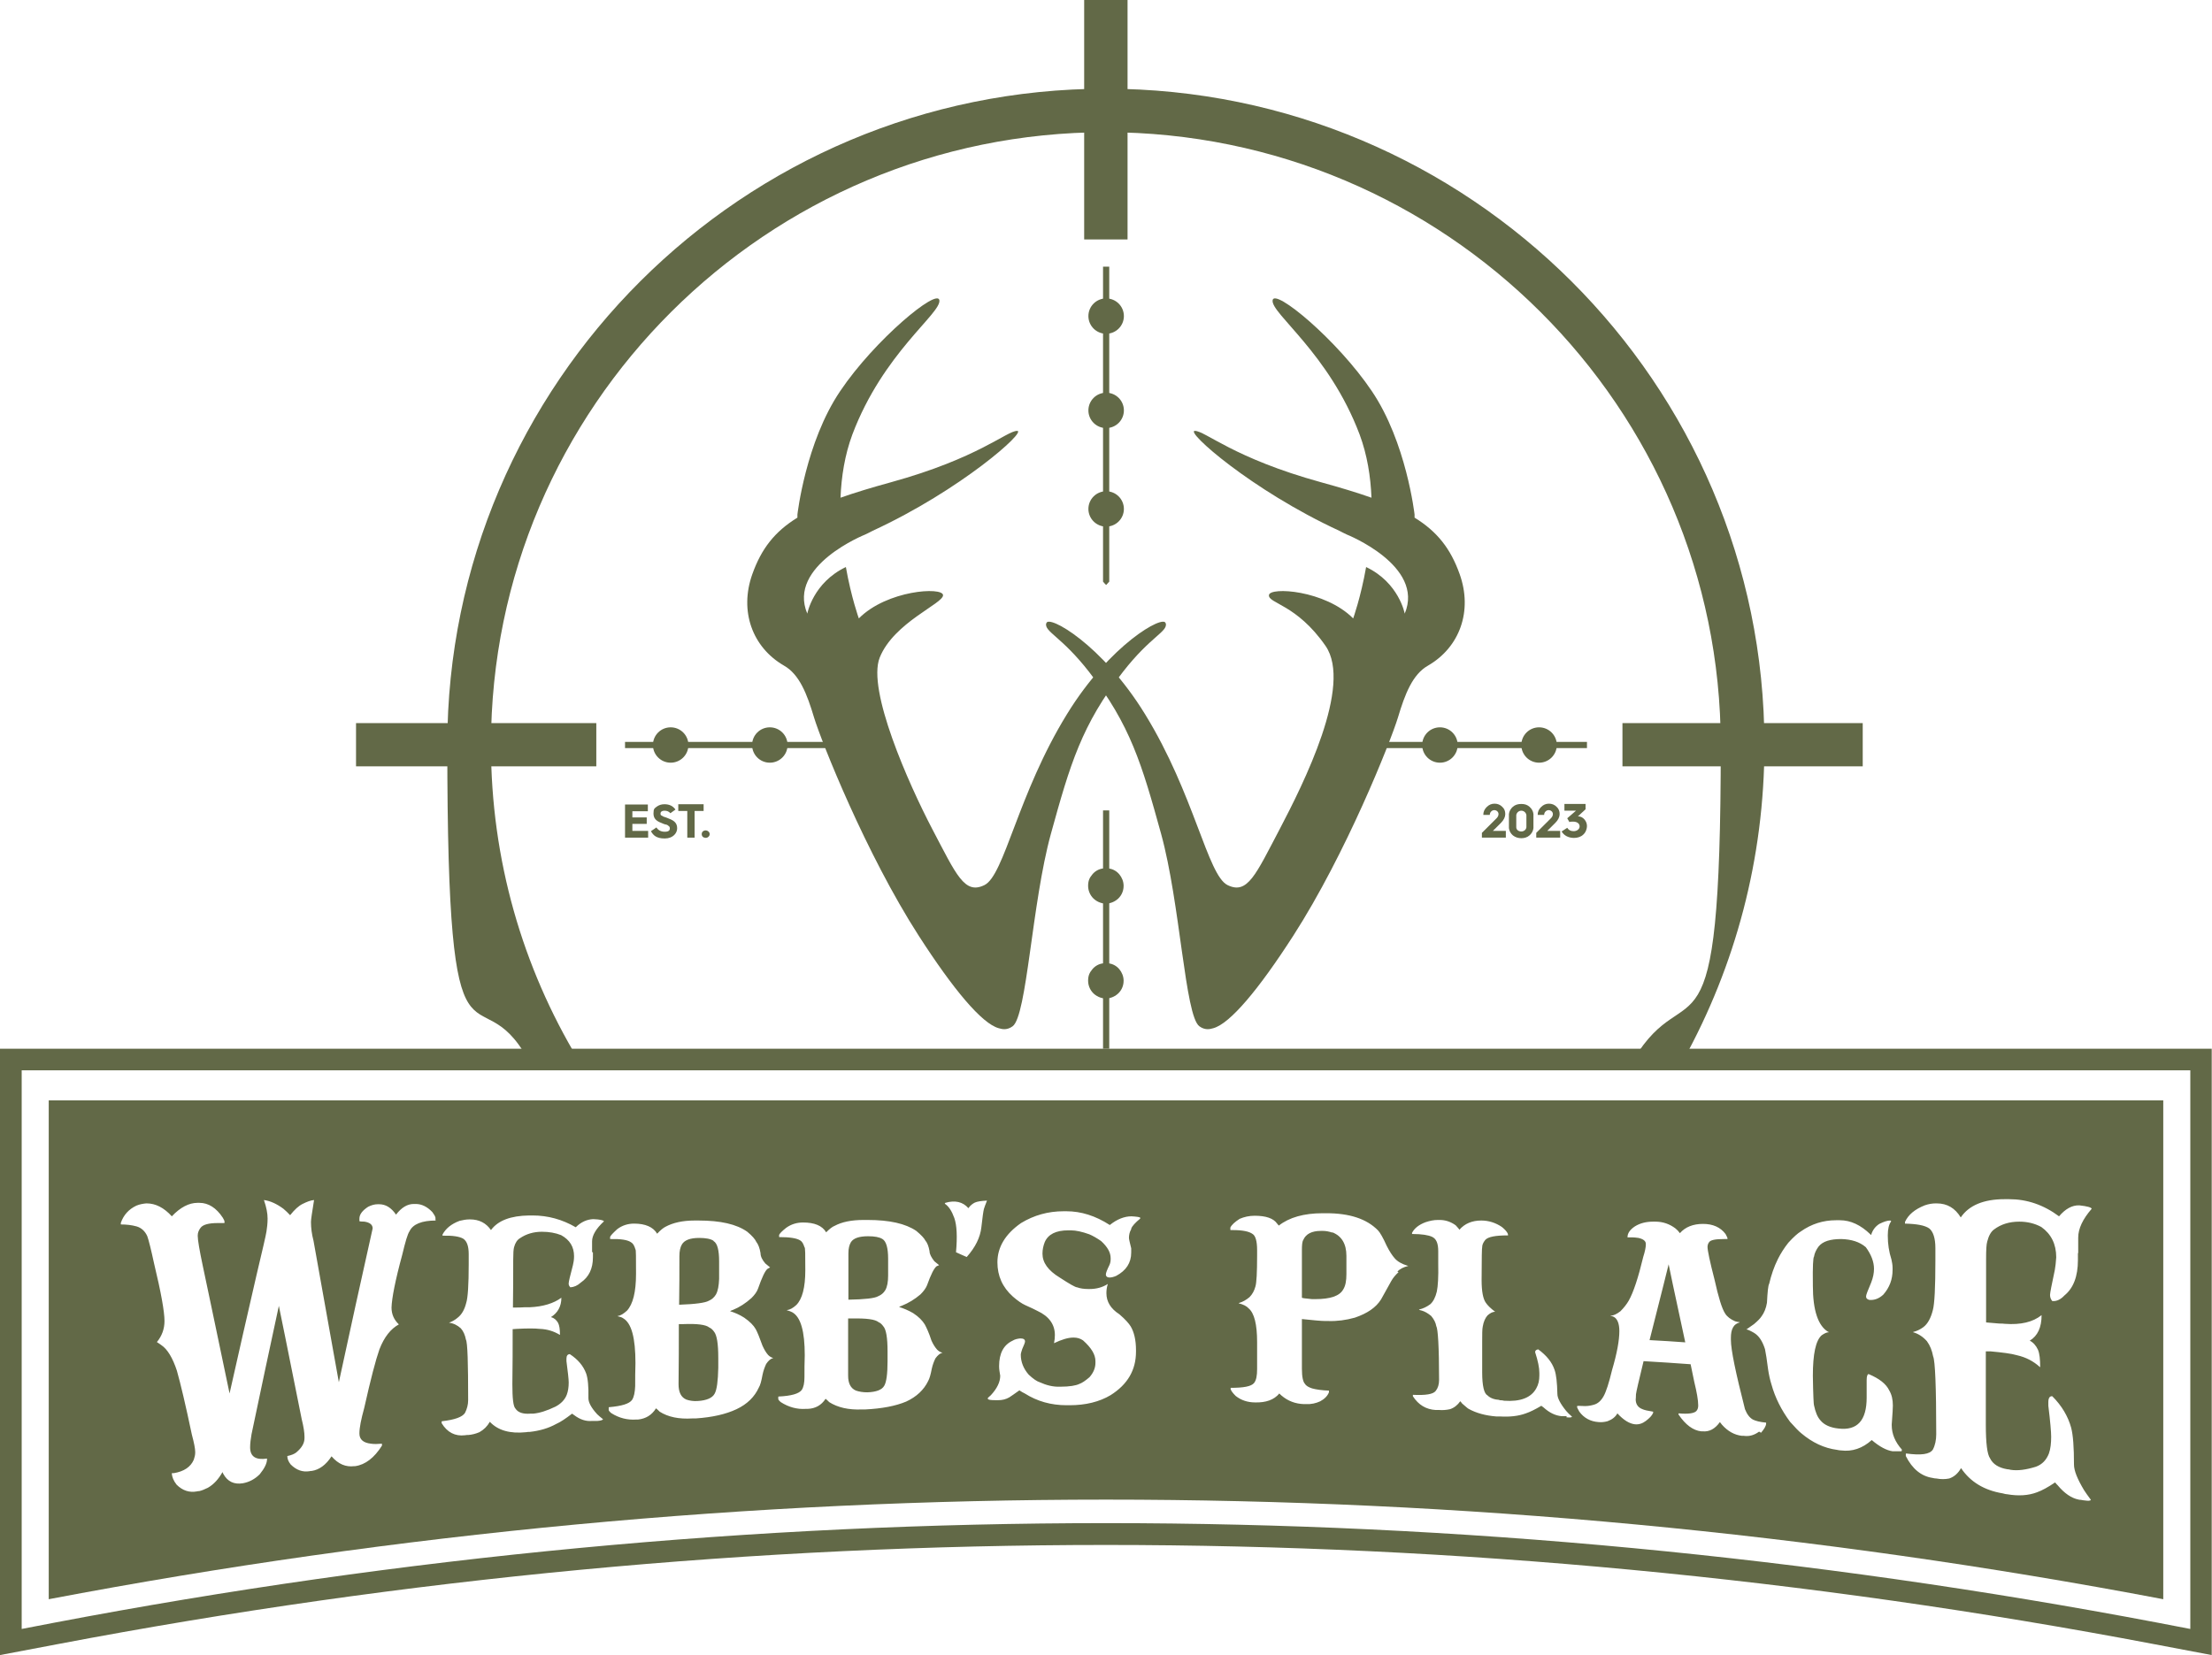 <svg xmlns="http://www.w3.org/2000/svg" width="159" height="119" viewBox="0 0 159 119" fill="none"><path d="M44.928 60.227V57.845H46.568V58.329H45.455V58.773H46.487V59.238H45.455V59.742H46.589V60.227H44.928Z" fill="#626947"></path><path d="M47.176 59.48C47.297 59.682 47.5 59.803 47.783 59.803C48.067 59.803 48.148 59.702 48.148 59.561C48.148 59.419 48.087 59.419 48.026 59.359C47.986 59.318 47.884 59.278 47.824 59.278C47.763 59.258 47.621 59.217 47.56 59.177C47.176 59.036 46.973 58.854 46.973 58.491C46.973 58.127 47.054 58.127 47.196 58.006C47.358 57.885 47.54 57.825 47.763 57.825C48.107 57.825 48.37 57.946 48.553 58.208L48.188 58.471C48.087 58.35 47.945 58.289 47.763 58.289C47.581 58.289 47.479 58.37 47.479 58.491C47.479 58.612 47.5 58.612 47.581 58.652C47.621 58.672 47.662 58.693 47.682 58.713L47.864 58.773C47.945 58.794 48.006 58.834 48.067 58.854C48.512 59.016 48.674 59.217 48.674 59.561C48.674 59.904 48.37 60.287 47.783 60.287C47.196 60.287 46.953 60.065 46.791 59.762L47.176 59.5V59.48Z" fill="#626947"></path><path d="M49.403 60.227V58.309H48.755V57.825H50.577V58.309H49.929V60.227H49.403Z" fill="#626947"></path><path d="M50.516 59.783C50.638 59.682 50.8 59.682 50.921 59.783C51.043 59.883 51.043 60.065 50.921 60.166C50.82 60.267 50.638 60.267 50.516 60.166C50.415 60.065 50.415 59.883 50.516 59.783Z" fill="#626947"></path><path d="M106.52 60.227V59.883L107.573 58.834C107.674 58.733 107.714 58.632 107.714 58.531C107.714 58.37 107.573 58.249 107.411 58.249C107.249 58.249 107.087 58.39 107.087 58.592H106.621C106.621 58.37 106.702 58.188 106.864 58.027C107.026 57.865 107.208 57.784 107.431 57.784C107.654 57.784 107.836 57.865 107.978 58.006C108.14 58.148 108.2 58.329 108.2 58.531C108.2 58.733 108.099 58.955 107.897 59.157L107.309 59.742H108.241V60.227H106.52Z" fill="#626947"></path><path d="M108.463 59.036C108.463 58.773 108.463 58.612 108.463 58.531C108.484 58.329 108.585 58.148 108.747 58.006C108.909 57.865 109.111 57.805 109.354 57.805C109.597 57.805 109.779 57.865 109.941 58.006C110.103 58.148 110.205 58.329 110.225 58.531C110.225 58.612 110.225 58.773 110.225 59.036C110.225 59.298 110.225 59.46 110.225 59.54C110.205 59.742 110.103 59.924 109.941 60.065C109.779 60.206 109.577 60.267 109.354 60.267C109.132 60.267 108.929 60.206 108.747 60.065C108.585 59.924 108.484 59.742 108.463 59.54C108.463 59.46 108.463 59.298 108.463 59.036ZM109.354 59.783C109.536 59.783 109.698 59.661 109.719 59.48C109.719 59.419 109.719 59.278 109.719 59.036C109.719 58.794 109.719 58.672 109.719 58.612C109.698 58.43 109.536 58.289 109.354 58.289C109.172 58.289 109.01 58.43 108.99 58.612C108.99 58.672 108.99 58.814 108.99 59.036C108.99 59.258 108.99 59.419 108.99 59.48C108.99 59.661 109.152 59.783 109.354 59.783Z" fill="#626947"></path><path d="M110.427 60.227V59.883L111.48 58.834C111.582 58.733 111.622 58.632 111.622 58.531C111.622 58.37 111.48 58.249 111.318 58.249C111.156 58.249 110.994 58.39 110.994 58.592H110.529C110.529 58.37 110.61 58.188 110.772 58.027C110.934 57.865 111.116 57.784 111.339 57.784C111.561 57.784 111.744 57.865 111.885 58.006C112.047 58.148 112.108 58.329 112.108 58.531C112.108 58.733 112.007 58.955 111.804 59.157L111.217 59.742H112.148V60.227H110.427Z" fill="#626947"></path><path d="M112.654 59.52C112.756 59.682 112.897 59.762 113.12 59.762C113.343 59.762 113.545 59.621 113.545 59.419C113.545 59.217 113.363 59.076 113.08 59.076C112.796 59.076 112.897 59.076 112.816 59.117L112.654 58.834L113.282 58.289H112.452V57.805H113.971V58.188L113.424 58.693C113.606 58.693 113.768 58.773 113.89 58.915C114.011 59.056 114.072 59.217 114.072 59.399C114.072 59.581 113.991 59.843 113.809 60.005C113.647 60.166 113.404 60.247 113.14 60.247C112.735 60.247 112.411 60.065 112.25 59.783L112.654 59.52Z" fill="#626947"></path><path d="M79.49 6.378C53.392 6.378 32.152 27.55 32.152 53.566C32.152 79.582 34.258 69.471 37.963 76.192H41.567C37.579 69.571 35.291 61.841 35.291 53.566C35.291 29.266 55.112 9.506 79.49 9.506C103.867 9.506 123.689 29.286 123.689 53.566C123.689 77.847 121.401 69.571 117.413 76.192H121.017C124.722 69.471 126.828 61.761 126.828 53.566C126.828 27.55 105.588 6.378 79.49 6.378Z" fill="#626947"></path><path d="M42.863 51.992H25.592V55.1H42.863V51.992Z" fill="#626947"></path><path d="M133.894 51.992H116.623V55.1H133.894V51.992Z" fill="#626947"></path><path d="M81.049 0H77.931V17.216H81.049V0Z" fill="#626947"></path><path d="M60.194 53.788H44.928V53.344H59.83C59.952 53.485 60.073 53.647 60.215 53.788H60.194Z" fill="#626947"></path><path d="M114.072 53.344V53.788H98.36C98.482 53.647 98.623 53.485 98.745 53.344H114.072Z" fill="#626947"></path><path d="M48.208 54.838C48.913 54.838 49.484 54.268 49.484 53.566C49.484 52.864 48.913 52.295 48.208 52.295C47.504 52.295 46.933 52.864 46.933 53.566C46.933 54.268 47.504 54.838 48.208 54.838Z" fill="#626947"></path><path d="M55.335 54.838C56.04 54.838 56.611 54.268 56.611 53.566C56.611 52.864 56.04 52.295 55.335 52.295C54.631 52.295 54.06 52.864 54.06 53.566C54.06 54.268 54.631 54.838 55.335 54.838Z" fill="#626947"></path><path d="M79.51 30.779C80.215 30.779 80.786 30.21 80.786 29.508C80.786 28.805 80.215 28.236 79.51 28.236C78.806 28.236 78.235 28.805 78.235 29.508C78.235 30.21 78.806 30.779 79.51 30.779Z" fill="#626947"></path><path d="M79.51 23.998C80.215 23.998 80.786 23.428 80.786 22.726C80.786 22.024 80.215 21.455 79.51 21.455C78.806 21.455 78.235 22.024 78.235 22.726C78.235 23.428 78.806 23.998 79.51 23.998Z" fill="#626947"></path><path d="M79.51 37.864C80.215 37.864 80.786 37.294 80.786 36.592C80.786 35.89 80.215 35.321 79.51 35.321C78.806 35.321 78.235 35.89 78.235 36.592C78.235 37.294 78.806 37.864 79.51 37.864Z" fill="#626947"></path><path d="M103.503 54.838C104.207 54.838 104.778 54.268 104.778 53.566C104.778 52.864 104.207 52.295 103.503 52.295C102.798 52.295 102.227 52.864 102.227 53.566C102.227 54.268 102.798 54.838 103.503 54.838Z" fill="#626947"></path><path d="M110.63 54.838C111.334 54.838 111.905 54.268 111.905 53.566C111.905 52.864 111.334 52.295 110.63 52.295C109.925 52.295 109.354 52.864 109.354 53.566C109.354 54.268 109.925 54.838 110.63 54.838Z" fill="#626947"></path><path d="M79.49 86.001C80.194 86.001 80.766 85.431 80.766 84.729C80.766 84.027 80.194 83.457 79.49 83.457C78.785 83.457 78.214 84.027 78.214 84.729C78.214 85.431 78.785 86.001 79.49 86.001Z" fill="#626947"></path><path d="M80.766 70.52C80.766 70.944 80.563 71.307 80.259 71.529C80.097 71.65 79.915 71.731 79.713 71.771C79.632 71.771 79.571 71.792 79.49 71.792C79.409 71.792 79.348 71.792 79.267 71.771C79.065 71.731 78.882 71.65 78.721 71.529C78.417 71.307 78.214 70.924 78.214 70.52C78.214 70.116 78.336 69.915 78.518 69.692C78.7 69.471 78.963 69.309 79.267 69.269C79.348 69.269 79.409 69.249 79.49 69.249C79.571 69.249 79.632 69.249 79.713 69.269C80.016 69.309 80.28 69.471 80.462 69.692C80.644 69.915 80.766 70.197 80.766 70.52Z" fill="#626947"></path><path d="M80.766 63.698C80.766 64.122 80.563 64.485 80.259 64.707C80.097 64.828 79.915 64.909 79.713 64.95C79.632 64.95 79.571 64.97 79.49 64.97C79.409 64.97 79.348 64.97 79.267 64.95C79.065 64.909 78.882 64.828 78.721 64.707C78.417 64.485 78.214 64.102 78.214 63.698C78.214 63.294 78.336 63.093 78.518 62.871C78.7 62.649 78.963 62.487 79.267 62.447C79.348 62.447 79.409 62.427 79.49 62.427C79.571 62.427 79.632 62.427 79.713 62.447C80.016 62.487 80.28 62.649 80.462 62.871C80.644 63.093 80.766 63.375 80.766 63.698Z" fill="#626947"></path><path d="M79.733 58.269H79.287V75.404H79.733V58.269Z" fill="#626947"></path><path d="M0 75.404V119L4.151 118.213C54.141 108.707 104.839 108.707 154.829 118.213L158.98 119V75.404H0ZM157.441 117.123L155.133 116.679C130.047 111.916 104.778 109.514 79.51 109.514C54.242 109.514 28.974 111.896 3.867 116.679L1.559 117.123V76.958H157.441V117.123Z" fill="#626947"></path><path d="M63.151 95.063C62.908 94.861 62.28 94.78 61.288 94.8C61.187 94.8 61.065 94.8 60.964 94.8C60.964 96.173 60.964 97.545 60.964 98.918C60.964 99.463 61.146 99.826 61.531 99.987C61.774 100.068 62.037 100.109 62.341 100.109C62.989 100.088 63.394 99.927 63.556 99.644C63.718 99.382 63.798 98.776 63.798 97.868C63.798 97.626 63.798 97.404 63.798 97.162C63.798 96.193 63.697 95.588 63.495 95.365C63.394 95.224 63.292 95.123 63.151 95.063Z" fill="#626947"></path><path d="M95.769 88.624C95.525 88.544 95.303 88.503 95.1 88.503C95.04 88.503 94.979 88.503 94.938 88.503C94.29 88.503 93.865 88.725 93.683 89.149C93.602 89.27 93.582 89.533 93.582 89.876C93.582 91.026 93.582 92.156 93.582 93.307C93.582 93.327 93.825 93.367 94.311 93.408C94.351 93.408 94.412 93.408 94.533 93.408C95.627 93.408 96.295 93.186 96.558 92.701C96.72 92.439 96.781 92.076 96.781 91.611C96.781 91.167 96.781 90.744 96.781 90.299C96.781 89.432 96.437 88.867 95.769 88.604V88.624Z" fill="#626947"></path><path d="M63.434 89.088C63.211 88.947 62.867 88.887 62.401 88.887C61.754 88.887 61.349 89.028 61.166 89.311C61.045 89.512 60.984 89.775 60.984 90.118C60.984 91.228 60.984 92.338 60.984 93.448C62.158 93.428 62.867 93.347 63.11 93.206C63.353 93.105 63.515 92.964 63.636 92.762C63.778 92.52 63.839 92.156 63.839 91.712C63.839 91.309 63.839 90.905 63.839 90.501C63.839 89.714 63.697 89.25 63.434 89.088Z" fill="#626947"></path><path d="M51.286 89.21C51.063 89.068 50.719 89.008 50.253 89.008C49.605 89.008 49.2 89.169 49.018 89.472C48.897 89.674 48.836 89.956 48.836 90.32C48.836 91.49 48.836 92.641 48.816 93.811C49.99 93.771 50.699 93.67 50.942 93.529C51.185 93.428 51.347 93.266 51.468 93.065C51.61 92.802 51.67 92.439 51.691 91.954C51.691 91.531 51.691 91.107 51.691 90.703C51.691 89.896 51.569 89.391 51.286 89.23V89.21Z" fill="#626947"></path><path d="M3.503 79.118C3.503 91.067 3.503 103.035 3.503 114.984C53.715 105.437 105.285 105.437 155.497 114.984V79.118H3.503ZM31.363 87.736C31.363 87.736 31.363 87.756 31.342 87.756C30.31 87.756 29.682 88.019 29.439 88.523C29.297 88.725 29.135 89.29 28.913 90.219C28.407 92.076 28.164 93.347 28.143 94.013C28.143 94.498 28.326 94.901 28.67 95.224C28.083 95.547 27.617 96.132 27.273 97.02C27.009 97.767 26.645 99.16 26.179 101.239C25.957 102.046 25.835 102.652 25.835 103.055C25.835 103.055 25.835 103.055 25.835 103.075C25.835 103.499 26.119 103.742 26.665 103.802C26.908 103.842 27.172 103.822 27.455 103.802C27.455 103.802 27.455 103.802 27.455 103.822C27.455 103.863 27.455 103.903 27.455 103.943C26.908 104.811 26.26 105.316 25.532 105.417C25.532 105.417 25.491 105.417 25.471 105.417C24.863 105.497 24.317 105.275 23.831 104.71C23.426 105.336 22.94 105.679 22.413 105.76C22.353 105.76 22.292 105.76 22.251 105.78C21.745 105.861 21.3 105.699 20.895 105.296C20.733 105.094 20.652 104.892 20.652 104.69C20.956 104.63 21.178 104.529 21.3 104.428C21.705 104.085 21.887 103.762 21.887 103.398C21.887 103.358 21.887 103.338 21.887 103.297C21.887 103.015 21.826 102.591 21.684 102.026C20.652 96.899 20.105 94.134 20.044 93.892C19.397 96.92 18.729 99.987 18.081 103.116C18.02 103.459 17.979 103.782 17.979 104.064C17.979 104.73 18.384 104.993 19.194 104.872V104.912C19.194 105.215 19.012 105.578 18.668 106.002C18.303 106.365 17.898 106.567 17.453 106.648C16.825 106.749 16.36 106.527 16.056 105.982C16.015 105.901 15.995 105.861 15.995 105.841C15.712 106.345 15.367 106.729 14.942 106.971C14.699 107.092 14.497 107.173 14.315 107.213C14.254 107.213 14.193 107.213 14.153 107.233C13.606 107.334 13.12 107.173 12.695 106.749C12.472 106.466 12.371 106.204 12.351 105.962C12.351 105.962 12.351 105.921 12.371 105.921C12.411 105.921 12.452 105.921 12.492 105.921C13.221 105.8 13.707 105.477 13.93 104.953C13.991 104.771 14.031 104.609 14.031 104.448C14.031 104.448 14.031 104.408 14.031 104.387C14.031 104.165 13.95 103.742 13.788 103.136C13.343 101.017 12.978 99.483 12.715 98.554C12.411 97.626 12.027 97 11.601 96.718C11.541 96.677 11.44 96.597 11.277 96.496C11.642 96.052 11.824 95.547 11.824 94.982C11.824 94.316 11.581 92.944 11.075 90.844C10.852 89.815 10.69 89.169 10.589 88.887C10.427 88.523 10.164 88.281 9.82 88.18C9.455 88.079 9.091 88.039 8.686 88.039C8.686 88.039 8.686 88.039 8.686 88.019V87.918C8.888 87.353 9.253 86.949 9.8 86.687C10.043 86.586 10.285 86.546 10.508 86.525H10.549C11.176 86.525 11.784 86.828 12.351 87.454C12.958 86.808 13.586 86.485 14.193 86.485C14.234 86.485 14.294 86.485 14.335 86.485C14.983 86.485 15.55 86.848 16.015 87.555C16.096 87.696 16.137 87.777 16.137 87.817C16.137 87.857 16.137 87.877 16.137 87.918C16.137 87.918 16.137 87.938 16.117 87.938C15.955 87.938 15.793 87.938 15.651 87.938C14.983 87.938 14.578 88.059 14.416 88.281C14.294 88.443 14.213 88.624 14.213 88.826C14.213 88.826 14.213 88.846 14.213 88.867C14.213 89.149 14.335 89.876 14.578 91.026C14.76 91.854 15.408 94.982 16.501 100.189C17.149 97.303 17.797 94.457 18.445 91.652C18.87 89.856 19.113 88.826 19.154 88.544C19.194 88.281 19.235 87.978 19.235 87.615C19.235 87.252 19.154 86.808 18.971 86.283C19.437 86.344 19.903 86.566 20.369 86.909C20.53 87.05 20.713 87.212 20.854 87.373C21.178 86.969 21.462 86.707 21.745 86.566C22.069 86.404 22.332 86.303 22.575 86.283C22.434 87.171 22.353 87.676 22.353 87.857C22.353 88.301 22.413 88.745 22.535 89.21C23.75 96.052 24.357 99.342 24.357 99.382C25.167 95.628 25.977 91.934 26.787 88.322C26.787 88.059 26.584 87.898 26.2 87.837C25.957 87.837 25.835 87.817 25.835 87.797C25.835 87.736 25.835 87.676 25.835 87.615C25.835 87.312 26.058 87.03 26.463 86.767C26.706 86.646 26.928 86.586 27.151 86.586C27.192 86.586 27.232 86.586 27.253 86.586C27.718 86.586 28.123 86.828 28.467 87.333C28.852 86.828 29.277 86.566 29.743 86.566C29.783 86.566 29.824 86.566 29.885 86.566C30.31 86.566 30.715 86.767 31.079 87.151C31.201 87.312 31.282 87.454 31.302 87.555C31.302 87.615 31.302 87.676 31.302 87.756L31.363 87.736ZM42.62 90.057C42.62 90.118 42.62 90.158 42.62 90.219C42.62 90.219 42.62 90.259 42.62 90.279C42.62 90.279 42.62 90.299 42.62 90.32C42.62 90.34 42.62 90.38 42.62 90.4C42.62 91.208 42.337 91.813 41.749 92.217C41.506 92.439 41.263 92.54 41 92.56C40.919 92.479 40.858 92.378 40.879 92.257C40.879 92.156 40.98 91.733 41.182 90.966C41.223 90.804 41.263 90.582 41.263 90.32C41.263 89.654 40.96 89.149 40.332 88.806C39.927 88.644 39.461 88.564 38.955 88.564C38.348 88.564 37.821 88.725 37.376 89.028C37.173 89.149 37.032 89.371 36.951 89.674C36.91 89.815 36.89 90.118 36.89 90.582C36.89 91.733 36.89 92.863 36.87 94.013C37.214 94.013 37.498 94.013 37.7 93.993C37.821 93.993 37.943 93.993 38.064 93.993C39.036 93.953 39.806 93.71 40.352 93.307C40.352 93.933 40.089 94.397 39.603 94.7C39.826 94.76 39.988 94.901 40.109 95.103C40.211 95.285 40.251 95.588 40.251 95.971C40.251 95.971 40.251 95.971 40.231 95.971C39.826 95.729 39.36 95.567 38.793 95.547C38.449 95.507 37.882 95.507 37.133 95.547C37.052 95.547 36.951 95.567 36.85 95.567C36.85 96.879 36.85 98.191 36.829 99.523C36.829 100.532 36.89 101.118 37.052 101.279C37.234 101.562 37.599 101.683 38.125 101.642C38.186 101.642 38.267 101.642 38.328 101.642C38.773 101.602 39.3 101.441 39.927 101.138C40.312 100.936 40.595 100.653 40.737 100.29C40.838 100.028 40.879 99.725 40.879 99.402C40.879 99.16 40.818 98.655 40.717 97.868C40.717 97.787 40.717 97.727 40.717 97.687C40.717 97.485 40.798 97.364 40.96 97.364C41.547 97.747 41.932 98.211 42.134 98.756C42.255 99.099 42.316 99.685 42.296 100.532C42.296 100.835 42.498 101.219 42.924 101.683C43.005 101.764 43.146 101.885 43.349 102.046C43.308 102.107 43.187 102.147 42.944 102.167C42.863 102.167 42.802 102.167 42.721 102.167C42.66 102.167 42.62 102.167 42.559 102.167C42.114 102.208 41.689 102.066 41.263 101.743C41.223 101.703 41.162 101.683 41.122 101.642C40.676 101.986 40.292 102.248 39.968 102.389C39.421 102.692 38.793 102.874 38.085 102.954C38.004 102.954 37.902 102.954 37.821 102.975C36.667 103.096 35.797 102.853 35.209 102.228C35.027 102.551 34.784 102.793 34.46 102.975C34.177 103.096 33.914 103.156 33.671 103.176C33.59 103.176 33.509 103.176 33.408 103.197C32.719 103.277 32.152 102.995 31.747 102.329C31.747 102.329 31.747 102.329 31.747 102.288C31.747 102.268 31.747 102.228 31.747 102.208C31.747 102.208 31.747 102.187 31.768 102.187C32.679 102.086 33.246 101.885 33.428 101.582C33.569 101.299 33.651 100.997 33.651 100.674C33.651 97.989 33.61 96.536 33.489 96.314C33.428 95.991 33.306 95.709 33.124 95.507C32.881 95.285 32.598 95.144 32.274 95.103C32.496 95.022 32.719 94.901 32.901 94.74C33.185 94.518 33.387 94.175 33.509 93.69C33.63 93.327 33.691 92.378 33.691 90.885C33.691 90.643 33.691 90.421 33.691 90.178C33.691 89.613 33.569 89.25 33.306 89.068C33.043 88.907 32.537 88.826 31.808 88.846C31.808 88.826 31.808 88.786 31.808 88.766C32.031 88.342 32.436 87.999 33.043 87.777C33.286 87.716 33.529 87.676 33.731 87.676C33.752 87.676 33.772 87.676 33.792 87.676C34.44 87.676 34.946 87.938 35.291 88.443C35.797 87.756 36.708 87.413 38.024 87.393C38.105 87.393 38.206 87.393 38.287 87.393C39.38 87.393 40.413 87.676 41.385 88.241C41.77 87.857 42.195 87.676 42.64 87.656C43.126 87.676 43.389 87.736 43.41 87.817C42.843 88.342 42.559 88.826 42.559 89.25C42.559 89.573 42.559 89.835 42.559 90.017L42.62 90.057ZM55.578 97.646C55.396 97.687 55.234 97.828 55.072 98.07C54.971 98.292 54.869 98.554 54.809 98.857C54.728 99.301 54.647 99.604 54.545 99.765C54.242 100.431 53.715 100.956 52.946 101.32C52.177 101.683 51.205 101.905 50.01 101.986C49.929 101.986 49.848 101.986 49.767 101.986C48.795 102.046 48.026 101.885 47.419 101.501C47.337 101.42 47.257 101.34 47.155 101.259C46.852 101.743 46.426 102.006 45.859 102.066C45.819 102.066 45.779 102.066 45.718 102.066C45.11 102.107 44.503 101.965 43.936 101.602C43.815 101.501 43.754 101.42 43.754 101.38C43.754 101.32 43.754 101.259 43.754 101.198C43.754 101.198 43.754 101.178 43.774 101.178C44.685 101.098 45.232 100.936 45.434 100.653C45.576 100.431 45.637 100.109 45.657 99.665C45.657 99.12 45.657 98.554 45.677 98.01C45.677 96.193 45.394 95.123 44.786 94.78C44.705 94.72 44.584 94.679 44.402 94.639C44.402 94.639 44.402 94.639 44.402 94.619C44.604 94.599 44.827 94.457 45.07 94.235C45.495 93.771 45.718 92.903 45.718 91.591C45.718 90.421 45.718 89.835 45.677 89.835C45.596 89.573 45.515 89.412 45.374 89.331C45.131 89.149 44.624 89.068 43.855 89.088C43.855 89.048 43.855 88.988 43.855 88.947C43.875 88.846 44.057 88.665 44.361 88.382C44.726 88.1 45.151 87.978 45.576 87.978C46.386 87.978 46.953 88.221 47.236 88.705C47.479 88.443 47.682 88.281 47.844 88.201C48.37 87.918 49.059 87.756 49.929 87.756C50.03 87.756 50.132 87.756 50.213 87.756C51.792 87.756 52.946 88.019 53.715 88.564C54.08 88.867 54.282 89.109 54.363 89.29C54.505 89.472 54.606 89.734 54.667 90.098C54.667 90.34 54.788 90.582 55.011 90.844C55.112 90.925 55.234 91.026 55.355 91.127C55.295 91.167 55.234 91.188 55.173 91.228C54.991 91.369 54.768 91.854 54.485 92.661C54.404 92.883 54.242 93.105 54.019 93.327C53.594 93.71 53.148 93.993 52.703 94.175C52.581 94.215 52.501 94.255 52.48 94.276C52.804 94.376 53.148 94.518 53.493 94.74C53.898 95.022 54.161 95.285 54.323 95.567C54.444 95.789 54.606 96.193 54.809 96.758C54.93 97.02 55.052 97.243 55.214 97.424C55.335 97.545 55.457 97.606 55.538 97.626L55.578 97.646ZM67.747 97.263C67.564 97.303 67.402 97.444 67.24 97.666C67.139 97.868 67.038 98.131 66.977 98.413C66.896 98.837 66.815 99.12 66.714 99.301C66.41 99.927 65.884 100.431 65.135 100.775C64.365 101.098 63.393 101.279 62.199 101.34C62.118 101.34 62.037 101.34 61.956 101.34C60.984 101.38 60.215 101.198 59.607 100.815C59.526 100.734 59.445 100.653 59.344 100.573C59.04 101.037 58.615 101.279 58.048 101.299C58.008 101.299 57.967 101.299 57.907 101.299C57.299 101.34 56.692 101.178 56.125 100.815C56.003 100.714 55.943 100.633 55.943 100.593C55.943 100.532 55.943 100.472 55.943 100.431C55.943 100.431 55.943 100.411 55.963 100.411C56.874 100.371 57.421 100.209 57.623 99.947C57.765 99.745 57.825 99.422 57.825 99.019C57.825 98.494 57.825 97.969 57.846 97.444C57.846 95.729 57.562 94.7 56.955 94.356C56.874 94.316 56.752 94.255 56.57 94.215C56.57 94.215 56.57 94.215 56.57 94.195C56.773 94.175 56.995 94.054 57.238 93.832C57.663 93.408 57.886 92.58 57.886 91.329C57.886 90.219 57.886 89.674 57.825 89.674C57.745 89.432 57.663 89.27 57.522 89.189C57.279 89.028 56.773 88.947 56.003 88.947C56.003 88.907 56.003 88.867 56.003 88.806C56.023 88.705 56.206 88.523 56.509 88.281C56.874 88.019 57.279 87.898 57.724 87.898C58.534 87.898 59.101 88.12 59.385 88.604C59.627 88.362 59.83 88.201 59.992 88.14C60.518 87.857 61.207 87.716 62.077 87.716C62.179 87.716 62.28 87.716 62.361 87.716C63.94 87.716 65.094 87.978 65.864 88.503C66.228 88.806 66.43 89.028 66.511 89.189C66.653 89.351 66.754 89.613 66.815 89.956C66.815 90.178 66.957 90.421 67.159 90.683C67.261 90.764 67.382 90.865 67.504 90.966C67.443 90.986 67.382 91.026 67.321 91.046C67.139 91.188 66.916 91.632 66.633 92.419C66.552 92.621 66.39 92.843 66.167 93.065C65.742 93.428 65.297 93.69 64.851 93.872C64.73 93.912 64.649 93.953 64.629 93.973C64.953 94.074 65.297 94.215 65.641 94.417C66.046 94.679 66.309 94.962 66.471 95.224C66.593 95.446 66.775 95.83 66.957 96.395C67.078 96.657 67.2 96.859 67.362 97.041C67.483 97.162 67.605 97.222 67.686 97.243L67.747 97.263ZM70.723 86.929C70.682 87.09 70.622 87.514 70.541 88.241C70.46 88.967 70.115 89.674 69.488 90.38C69.225 90.259 68.961 90.158 68.718 90.037C68.82 88.907 68.779 88.1 68.597 87.575C68.415 87.07 68.192 86.727 67.909 86.545C67.909 86.525 67.949 86.505 67.949 86.485C68.637 86.283 69.204 86.404 69.609 86.868C69.751 86.666 69.913 86.545 70.075 86.465C70.257 86.384 70.541 86.344 70.946 86.323C70.844 86.586 70.763 86.788 70.723 86.929ZM81.312 88.382C81.191 88.584 81.15 88.806 81.15 89.008C81.15 89.088 81.211 89.351 81.312 89.755C81.312 89.876 81.312 89.977 81.312 90.057C81.312 90.804 80.948 91.349 80.239 91.733C80.057 91.813 79.895 91.854 79.753 91.854C79.591 91.854 79.49 91.773 79.49 91.632C79.49 91.531 79.571 91.309 79.753 90.945C79.814 90.804 79.834 90.663 79.834 90.542V90.461C79.834 90.057 79.611 89.654 79.146 89.23C78.822 89.008 78.538 88.846 78.295 88.745C77.789 88.564 77.344 88.463 76.979 88.463C76.918 88.463 76.858 88.463 76.777 88.463C75.906 88.463 75.339 88.745 75.096 89.311C74.995 89.573 74.934 89.835 74.934 90.138C74.934 90.784 75.339 91.349 76.169 91.854C76.878 92.318 77.303 92.56 77.425 92.56C77.647 92.641 77.911 92.681 78.234 92.681C78.255 92.681 78.295 92.681 78.316 92.681C78.822 92.681 79.247 92.56 79.632 92.318C79.551 92.56 79.53 92.782 79.53 92.984C79.53 93.589 79.834 94.094 80.462 94.498C80.887 94.861 81.15 95.164 81.272 95.365C81.514 95.769 81.656 96.334 81.656 97.081C81.656 97.121 81.656 97.162 81.656 97.182C81.656 98.514 81.049 99.543 79.834 100.31C79.024 100.795 78.032 101.037 76.878 101.037C76.817 101.037 76.736 101.037 76.675 101.037C75.542 101.037 74.55 100.754 73.659 100.189C73.557 100.149 73.436 100.068 73.274 99.967C72.95 100.209 72.687 100.371 72.545 100.472C72.302 100.613 72.039 100.674 71.755 100.674C71.695 100.674 71.634 100.674 71.573 100.674C71.229 100.674 71.027 100.653 71.006 100.573C71.006 100.553 71.006 100.532 71.006 100.512C71.006 100.512 71.087 100.431 71.229 100.31C71.674 99.826 71.897 99.362 71.897 98.918C71.857 98.675 71.816 98.454 71.816 98.231C71.816 97.303 72.14 96.698 72.788 96.395C72.95 96.294 73.132 96.254 73.335 96.233C73.557 96.233 73.679 96.294 73.679 96.455C73.679 96.516 73.618 96.698 73.477 97C73.416 97.182 73.375 97.323 73.375 97.404C73.375 97.909 73.557 98.393 73.942 98.837C74.266 99.14 74.529 99.321 74.732 99.382C75.218 99.604 75.704 99.725 76.21 99.705C76.878 99.705 77.344 99.624 77.587 99.503C77.769 99.442 78.012 99.281 78.316 99.019C78.599 98.696 78.741 98.353 78.741 97.989C78.741 97.949 78.741 97.909 78.741 97.868C78.741 97.384 78.437 96.899 77.85 96.375C77.647 96.233 77.425 96.173 77.182 96.173H77.141C76.777 96.173 76.311 96.314 75.764 96.576C75.805 96.375 75.825 96.173 75.825 95.991C75.825 95.224 75.4 94.639 74.57 94.255C74.428 94.175 74.124 94.033 73.679 93.832C73.456 93.731 73.153 93.529 72.808 93.226C72.059 92.56 71.695 91.733 71.695 90.764C71.695 89.674 72.262 88.725 73.395 87.938C74.327 87.373 75.339 87.09 76.453 87.09C76.513 87.09 76.574 87.09 76.655 87.09C77.708 87.09 78.741 87.413 79.773 88.079C80.3 87.656 80.826 87.454 81.332 87.454C81.717 87.474 81.94 87.514 81.96 87.555C81.96 87.555 81.96 87.595 81.96 87.615C81.596 87.918 81.373 88.16 81.312 88.342V88.382ZM100.527 91.47C100.304 91.672 100.122 91.894 100 92.116C99.798 92.459 99.575 92.903 99.271 93.428C98.907 94.013 98.279 94.437 97.388 94.74C96.74 94.921 96.113 95.002 95.485 94.982C95.424 94.982 95.343 94.982 95.282 94.982C94.938 94.982 94.371 94.921 93.582 94.841C93.582 96.031 93.582 97.222 93.582 98.413C93.582 98.999 93.663 99.362 93.805 99.503C93.885 99.644 94.068 99.745 94.311 99.826C94.594 99.907 95.019 99.967 95.525 99.987C95.525 99.987 95.525 99.987 95.525 100.008C95.525 100.048 95.525 100.088 95.525 100.109C95.424 100.371 95.201 100.593 94.898 100.754C94.594 100.896 94.25 100.976 93.865 100.956C93.825 100.956 93.764 100.956 93.724 100.956C93.116 100.936 92.569 100.734 92.104 100.331C92.023 100.25 91.962 100.209 91.962 100.189C91.577 100.653 90.99 100.855 90.221 100.835C89.674 100.835 89.208 100.674 88.824 100.371C88.621 100.169 88.5 100.008 88.459 99.886C88.459 99.866 88.459 99.826 88.459 99.806C88.459 99.806 88.459 99.786 88.48 99.786C89.391 99.786 89.937 99.685 90.14 99.442C90.302 99.241 90.362 98.918 90.362 98.433C90.362 98.171 90.362 97.545 90.362 96.496C90.362 95.224 90.16 94.417 89.755 94.074C89.613 93.912 89.37 93.791 89.046 93.71C89.046 93.71 89.046 93.71 89.046 93.69C89.33 93.61 89.573 93.468 89.816 93.266C90.018 93.065 90.16 92.802 90.241 92.499C90.322 92.237 90.362 91.49 90.362 90.279C90.362 90.138 90.362 90.017 90.362 89.876C90.362 89.23 90.241 88.846 90.038 88.725C89.796 88.544 89.33 88.443 88.601 88.443C88.561 88.443 88.52 88.443 88.459 88.443C88.459 88.443 88.439 88.443 88.439 88.422C88.439 88.362 88.439 88.322 88.439 88.261C88.54 88.059 88.763 87.857 89.107 87.635C89.431 87.494 89.796 87.413 90.18 87.413C90.99 87.413 91.537 87.595 91.8 87.978C91.841 88.019 91.881 88.079 91.921 88.12C92.671 87.534 93.724 87.232 95.08 87.232C95.161 87.232 95.242 87.232 95.343 87.232C97.004 87.232 98.239 87.635 99.049 88.463C99.19 88.604 99.413 88.988 99.676 89.573C99.879 89.977 100.081 90.279 100.243 90.461C100.446 90.703 100.769 90.885 101.174 91.006H101.215C101.215 91.006 101.215 91.006 101.215 91.026C100.891 91.107 100.628 91.228 100.446 91.43L100.527 91.47ZM112.614 101.824C112.614 101.824 112.533 101.824 112.391 101.824C112.351 101.824 112.29 101.824 112.25 101.824C111.804 101.784 111.379 101.582 110.954 101.198C110.893 101.158 110.853 101.118 110.792 101.077C110.346 101.34 109.982 101.521 109.678 101.622C109.132 101.824 108.504 101.885 107.815 101.844C107.734 101.844 107.653 101.844 107.552 101.844C106.783 101.784 106.115 101.602 105.568 101.299C105.487 101.259 105.345 101.118 105.102 100.916C105.021 100.815 104.981 100.754 104.961 100.754C104.778 101.017 104.535 101.219 104.232 101.32C103.968 101.38 103.705 101.4 103.462 101.38C103.381 101.38 103.3 101.38 103.199 101.38C102.511 101.34 101.964 101.017 101.559 100.391C101.559 100.391 101.559 100.391 101.559 100.351C101.559 100.331 101.559 100.31 101.559 100.29C101.559 100.29 101.559 100.29 101.579 100.29C102.47 100.331 103.017 100.25 103.199 100.008C103.361 99.806 103.442 99.543 103.442 99.221C103.442 96.839 103.361 95.547 103.24 95.345C103.199 95.103 103.078 94.861 102.875 94.619C102.632 94.417 102.409 94.296 102.207 94.235C102.086 94.195 102.025 94.195 102.005 94.175C102.005 94.175 102.005 94.175 102.005 94.154C102.288 94.094 102.571 93.953 102.814 93.771C103.017 93.589 103.179 93.287 103.28 92.863C103.361 92.479 103.402 91.813 103.381 90.844C103.381 90.542 103.381 90.259 103.381 89.956C103.381 89.391 103.24 89.068 102.936 88.927C102.673 88.806 102.207 88.725 101.519 88.725C101.519 88.725 101.498 88.725 101.498 88.705C101.498 88.705 101.498 88.665 101.498 88.644C101.66 88.322 101.984 88.059 102.47 87.877C102.774 87.777 103.057 87.716 103.341 87.716C103.381 87.716 103.422 87.716 103.483 87.716C103.888 87.716 104.272 87.837 104.637 88.1C104.778 88.261 104.88 88.362 104.9 88.422C105.285 87.978 105.811 87.756 106.479 87.756C107.006 87.756 107.512 87.918 107.957 88.221C108.18 88.402 108.322 88.564 108.382 88.705C108.382 88.745 108.403 88.786 108.403 88.806C108.403 88.806 108.403 88.826 108.382 88.826C107.491 88.826 106.965 88.927 106.763 89.149C106.601 89.351 106.54 89.512 106.54 89.674C106.52 89.674 106.499 90.461 106.499 92.035C106.499 92.843 106.601 93.388 106.803 93.67C106.925 93.852 107.147 94.074 107.471 94.316C107.309 94.316 107.127 94.397 106.925 94.578C106.763 94.76 106.641 95.022 106.58 95.386C106.54 95.567 106.54 95.931 106.54 96.496C106.54 97.222 106.54 97.949 106.54 98.675C106.54 99.665 106.682 100.209 106.925 100.331C107.127 100.532 107.431 100.633 107.775 100.653C107.775 100.653 107.775 100.653 107.775 100.674C107.937 100.674 108.058 100.694 108.119 100.714C109.293 100.795 110.063 100.492 110.427 99.826C110.589 99.543 110.65 99.241 110.65 98.898C110.65 98.898 110.65 98.877 110.65 98.857C110.65 98.857 110.65 98.857 110.65 98.837C110.65 98.797 110.65 98.756 110.65 98.716C110.65 98.332 110.549 97.848 110.346 97.222C110.346 97.101 110.427 97.041 110.569 97.02C111.176 97.465 111.561 97.949 111.743 98.494C111.865 98.837 111.926 99.402 111.946 100.23C111.946 100.512 112.148 100.916 112.573 101.441C112.654 101.542 112.796 101.683 112.999 101.864C112.958 101.925 112.816 101.925 112.594 101.905L112.614 101.824ZM126.443 102.934C126.119 103.176 125.754 103.297 125.349 103.237C125.309 103.237 125.268 103.237 125.208 103.237C124.681 103.176 124.195 102.914 123.77 102.43C123.73 102.369 123.669 102.309 123.628 102.248C123.264 102.753 122.859 102.954 122.393 102.914C122.353 102.914 122.312 102.914 122.292 102.914C121.705 102.853 121.158 102.45 120.652 101.703C120.652 101.703 120.652 101.683 120.652 101.663C120.652 101.663 120.652 101.663 120.652 101.642C120.652 101.642 120.652 101.622 120.672 101.622C121.34 101.683 121.766 101.622 121.928 101.461C122.029 101.36 122.069 101.219 122.069 101.057C122.069 100.674 121.968 100.109 121.786 99.362C121.705 98.938 121.604 98.514 121.523 98.09C120.389 98.01 119.275 97.929 118.141 97.868C117.797 99.281 117.615 100.068 117.595 100.25C117.595 100.492 117.575 100.613 117.575 100.613C117.575 100.956 117.736 101.198 118.06 101.32C118.182 101.38 118.445 101.441 118.83 101.501C118.83 101.521 118.83 101.562 118.83 101.582C118.749 101.784 118.567 101.965 118.303 102.167C118.06 102.349 117.817 102.43 117.534 102.409C117.129 102.369 116.704 102.107 116.258 101.622C116.117 101.885 115.874 102.066 115.55 102.187C115.327 102.248 115.125 102.268 114.902 102.248C114.315 102.208 113.849 101.945 113.525 101.501C113.424 101.32 113.363 101.219 113.363 101.158C113.363 101.138 113.363 101.118 113.363 101.098C113.363 101.077 113.545 101.077 113.93 101.098C114.173 101.098 114.375 101.057 114.578 100.997C114.861 100.916 115.084 100.714 115.266 100.391C115.449 100.068 115.651 99.442 115.874 98.514C116.238 97.283 116.4 96.355 116.4 95.709C116.4 95.164 116.258 94.821 115.995 94.679C115.914 94.639 115.833 94.619 115.773 94.619C115.773 94.619 115.773 94.619 115.773 94.599C115.955 94.599 116.198 94.498 116.481 94.276C116.724 94.033 116.927 93.771 117.068 93.529C117.413 92.923 117.757 91.874 118.121 90.36C118.243 89.977 118.303 89.674 118.303 89.492C118.303 89.492 118.303 89.452 118.303 89.432C118.303 89.23 118.121 89.088 117.777 89.008C117.615 88.988 117.473 88.967 117.332 88.967C117.21 88.967 117.089 88.967 116.987 88.967C116.987 88.967 116.987 88.967 116.987 88.947C116.987 88.685 117.149 88.422 117.514 88.18C117.898 87.938 118.344 87.837 118.83 87.837C118.891 87.837 118.931 87.837 118.992 87.837C119.518 87.837 120.004 87.999 120.429 88.322C120.551 88.422 120.652 88.523 120.753 88.665C121.138 88.221 121.705 87.999 122.414 87.999C123.122 87.999 123.669 88.241 124.033 88.725C124.114 88.887 124.175 88.988 124.175 89.048C124.175 89.048 124.175 89.048 124.175 89.068C124.175 89.068 124.175 89.088 124.155 89.088C124.074 89.088 123.993 89.088 123.932 89.088C123.325 89.088 122.94 89.149 122.839 89.331C122.778 89.412 122.738 89.533 122.738 89.654C122.738 89.896 122.899 90.683 123.244 92.015C123.527 93.287 123.77 94.094 124.013 94.457C124.155 94.679 124.398 94.861 124.722 95.002C124.863 95.043 124.965 95.063 125.046 95.063C125.046 95.063 125.046 95.063 125.046 95.083C124.843 95.144 124.681 95.244 124.58 95.426C124.459 95.628 124.418 95.89 124.418 96.193C124.418 96.233 124.418 96.294 124.418 96.334C124.418 97.061 124.762 98.696 125.43 101.32C125.572 101.683 125.754 101.925 125.997 102.066C126.2 102.167 126.503 102.248 126.949 102.288C126.949 102.288 126.949 102.288 126.949 102.309C126.949 102.309 126.949 102.329 126.949 102.349C126.949 102.531 126.807 102.753 126.584 103.015L126.443 102.934ZM136.688 104.347C136.424 104.347 136.202 104.347 136.04 104.347C135.615 104.286 135.108 104.024 134.542 103.54C133.873 104.145 133.124 104.387 132.335 104.286C132.233 104.286 132.152 104.266 132.051 104.246C131.12 104.125 130.269 103.721 129.48 103.055C129.298 102.914 129.034 102.631 128.67 102.228C128.042 101.38 127.597 100.492 127.334 99.543C127.232 99.221 127.151 98.857 127.091 98.454C127.01 97.787 126.929 97.303 126.868 97C126.686 96.435 126.443 96.052 126.078 95.83C125.795 95.668 125.613 95.588 125.532 95.588C125.714 95.466 125.896 95.325 126.078 95.204C126.341 94.982 126.524 94.8 126.625 94.639C126.807 94.397 126.949 94.054 127.01 93.67C127.05 92.903 127.091 92.439 127.172 92.298C127.313 91.692 127.516 91.087 127.799 90.522C128.002 90.118 128.245 89.734 128.548 89.351C128.933 88.927 129.237 88.665 129.439 88.544C130.209 87.999 131.059 87.736 131.97 87.736C132.071 87.736 132.152 87.736 132.254 87.736C133.023 87.736 133.752 88.079 134.44 88.745C134.44 88.766 134.461 88.786 134.501 88.786C134.602 88.443 134.805 88.18 135.088 87.999C135.412 87.837 135.675 87.756 135.858 87.756C135.898 87.756 135.939 87.797 135.939 87.817C135.777 88.019 135.696 88.362 135.696 88.806C135.696 88.826 135.696 88.846 135.696 88.867C135.696 89.432 135.777 89.997 135.959 90.562C135.999 90.744 136.04 90.945 136.04 91.167C136.04 91.208 136.04 91.268 136.04 91.309C136.04 91.995 135.817 92.58 135.372 93.085C135.068 93.367 134.744 93.489 134.38 93.468C134.218 93.428 134.137 93.347 134.137 93.246C134.137 93.246 134.137 93.206 134.137 93.186C134.137 93.105 134.258 92.782 134.501 92.217C134.643 91.854 134.704 91.531 134.704 91.228C134.704 90.723 134.501 90.199 134.116 89.674C133.671 89.29 133.084 89.109 132.355 89.088C131.565 89.088 131.019 89.25 130.715 89.633C130.553 89.856 130.431 90.098 130.391 90.36C130.33 90.4 130.29 91.067 130.31 92.338C130.31 92.378 130.31 92.399 130.31 92.439C130.31 94.235 130.695 95.345 131.423 95.769H131.464C131.464 95.769 131.464 95.769 131.464 95.789C131.302 95.789 131.14 95.87 130.938 96.011C130.512 96.395 130.31 97.364 130.31 98.918C130.33 100.331 130.371 101.037 130.391 101.037C130.492 101.521 130.634 101.885 130.857 102.127C131.12 102.45 131.565 102.652 132.152 102.712C133.509 102.874 134.177 102.127 134.177 100.492C134.177 100.31 134.177 99.886 134.177 99.221C134.177 98.938 134.238 98.797 134.319 98.797C135.088 99.12 135.574 99.503 135.797 99.967C135.979 100.27 136.06 100.633 136.06 101.057C136.06 101.198 136.04 101.642 135.979 102.409C135.979 102.43 135.979 102.45 135.979 102.47C135.979 103.096 136.222 103.681 136.708 104.226C136.708 104.226 136.708 104.226 136.708 104.246L136.688 104.347ZM149.362 90.078C149.362 90.158 149.362 90.219 149.362 90.299C149.362 90.32 149.362 90.34 149.362 90.38C149.362 90.38 149.362 90.421 149.362 90.461C149.362 90.501 149.362 90.542 149.362 90.602C149.362 91.773 149.038 92.621 148.391 93.145C148.127 93.428 147.844 93.569 147.54 93.549C147.54 93.549 147.54 93.549 147.52 93.549C147.419 93.428 147.358 93.287 147.358 93.105C147.358 92.964 147.479 92.358 147.702 91.309C147.743 91.067 147.783 90.764 147.803 90.4C147.803 89.452 147.439 88.725 146.73 88.221C146.244 87.958 145.718 87.837 145.151 87.837C144.442 87.837 143.835 88.019 143.329 88.402C143.106 88.564 142.944 88.867 142.843 89.27C142.782 89.472 142.762 89.876 142.762 90.501C142.762 92.035 142.762 93.549 142.762 95.083C143.167 95.123 143.491 95.144 143.713 95.164C143.855 95.164 143.997 95.164 144.118 95.184C145.252 95.265 146.123 95.063 146.751 94.558C146.751 95.446 146.467 96.052 145.9 96.395C146.143 96.516 146.346 96.738 146.487 97.041C146.609 97.323 146.649 97.747 146.649 98.292C146.649 98.292 146.649 98.292 146.629 98.292C146.163 97.868 145.617 97.586 144.989 97.444C144.584 97.323 143.936 97.243 143.066 97.162C142.964 97.162 142.863 97.162 142.742 97.162C142.742 98.918 142.742 100.674 142.742 102.43C142.742 103.762 142.843 104.569 143.045 104.852C143.248 105.275 143.673 105.538 144.28 105.639C144.361 105.639 144.442 105.659 144.523 105.679C145.029 105.76 145.637 105.679 146.346 105.457C146.791 105.296 147.095 104.973 147.277 104.508C147.398 104.165 147.439 103.762 147.439 103.297C147.439 102.975 147.378 102.228 147.236 101.077C147.236 100.956 147.236 100.876 147.236 100.815C147.236 100.512 147.338 100.371 147.52 100.391C148.208 101.077 148.654 101.844 148.876 102.652C149.018 103.197 149.079 104.064 149.079 105.296C149.079 105.74 149.322 106.345 149.808 107.152C149.909 107.314 150.071 107.536 150.294 107.839C150.253 107.919 150.091 107.919 149.828 107.879C149.828 107.879 149.747 107.879 149.565 107.839C149.504 107.839 149.443 107.839 149.403 107.819C148.897 107.718 148.391 107.374 147.905 106.789C147.844 106.729 147.783 106.668 147.722 106.587C147.216 106.93 146.771 107.173 146.427 107.294C145.799 107.536 145.07 107.576 144.26 107.435C144.159 107.435 144.058 107.395 143.956 107.374C142.62 107.152 141.628 106.547 140.96 105.558C140.757 105.921 140.474 106.184 140.109 106.305C139.806 106.365 139.502 106.365 139.198 106.305C139.097 106.305 138.996 106.285 138.915 106.264C138.105 106.143 137.457 105.619 136.991 104.69C136.991 104.69 136.991 104.65 136.991 104.63C136.991 104.589 136.991 104.569 136.991 104.529C136.991 104.529 136.991 104.508 137.032 104.508C138.085 104.65 138.712 104.569 138.935 104.226C139.097 103.923 139.178 103.54 139.178 103.116C139.178 99.685 139.097 97.828 138.955 97.525C138.874 97.101 138.733 96.738 138.51 96.435C138.226 96.112 137.882 95.89 137.518 95.789C137.518 95.789 137.518 95.789 137.518 95.769C137.781 95.709 138.024 95.588 138.247 95.426C138.571 95.184 138.793 94.76 138.935 94.195C139.057 93.751 139.117 92.56 139.117 90.643C139.117 90.34 139.117 90.037 139.117 89.734C139.117 89.028 138.955 88.544 138.672 88.322C138.348 88.1 137.781 87.999 136.931 87.978C136.931 87.978 136.931 87.978 136.931 87.958C136.931 87.918 136.931 87.877 136.931 87.857C137.174 87.333 137.639 86.949 138.348 86.666C138.631 86.566 138.895 86.525 139.138 86.525C139.158 86.525 139.178 86.525 139.219 86.525C139.968 86.525 140.535 86.868 140.94 87.534C141.527 86.667 142.58 86.222 144.098 86.222H144.422C145.698 86.222 146.892 86.626 148.006 87.454C148.451 86.929 148.937 86.646 149.464 86.666C150.031 86.727 150.314 86.808 150.354 86.909C149.707 87.656 149.383 88.342 149.383 88.988C149.383 89.452 149.383 89.815 149.383 90.118L149.362 90.078Z" fill="#626947"></path><path d="M118.567 96.355C119.417 96.395 120.288 96.455 121.138 96.516C120.328 92.782 119.943 90.925 119.943 90.905C119.883 91.127 119.437 92.984 118.567 96.375V96.355Z" fill="#626947"></path><path d="M50.982 95.446C50.739 95.244 50.111 95.164 49.119 95.204C49.018 95.204 48.897 95.204 48.795 95.204C48.795 96.637 48.795 98.09 48.775 99.523C48.775 100.109 48.957 100.472 49.342 100.633C49.585 100.714 49.848 100.754 50.152 100.734C50.8 100.694 51.205 100.512 51.367 100.209C51.529 99.927 51.61 99.301 51.63 98.353C51.63 98.11 51.63 97.868 51.63 97.626C51.63 96.617 51.529 95.991 51.326 95.749C51.225 95.608 51.124 95.507 50.982 95.446Z" fill="#626947"></path><path d="M83.782 44.807C83.661 44.181 79.793 46.3 76.696 51.346C73.152 57.098 72.201 62.931 70.763 63.638C69.326 64.344 68.739 62.891 67.018 59.621C65.297 56.331 62.32 49.61 63.231 47.289C64.244 44.746 67.828 43.394 67.787 42.788C67.746 42.183 63.758 42.425 61.733 44.464C61.733 44.464 61.186 42.95 60.802 40.77C58.433 41.9 58.028 44.12 58.028 44.12C58.028 44.12 58.008 44.08 57.987 44.02C57.987 44.06 58.028 44.1 58.028 44.12C56.57 40.669 62.199 38.429 62.199 38.429C62.361 38.348 62.543 38.267 62.725 38.166C69.062 35.24 73.841 30.981 73.112 30.981C72.363 30.981 70.338 32.939 64.041 34.675C62.644 35.058 61.45 35.422 60.417 35.785C60.478 34.271 60.721 32.717 61.267 31.244C63.474 25.39 67.645 22.545 67.524 21.596C67.422 20.668 62.867 24.442 60.397 28.115C57.906 31.788 57.319 36.996 57.319 36.996C57.319 36.996 57.319 37.077 57.319 37.218C55.679 38.227 54.728 39.458 54.08 41.275C53.128 43.939 54.08 46.542 56.347 47.854C57.461 48.48 58.008 49.893 58.514 51.588C59.06 53.364 62.239 61.377 66.046 67.291C68.516 71.126 70.581 73.608 71.796 73.931C72.059 74.012 72.403 74.072 72.788 73.79C73.821 73.043 74.165 64.929 75.542 59.944C76.918 54.959 77.749 52.113 80.725 48.298C82.709 45.755 83.924 45.432 83.802 44.827L83.782 44.807Z" fill="#626947"></path><path d="M75.218 44.807C75.339 44.181 79.206 46.3 82.304 51.346C85.847 57.098 86.799 62.931 88.236 63.638C89.674 64.344 90.261 62.891 91.982 59.621C93.703 56.331 97.246 49.287 95.282 46.441C93.197 43.434 91.152 43.394 91.213 42.788C91.273 42.183 95.242 42.425 97.267 44.464C97.267 44.464 97.813 42.95 98.198 40.77C100.567 41.9 100.972 44.12 100.972 44.12C100.972 44.12 100.992 44.08 101.012 44.02C101.012 44.06 100.972 44.1 100.972 44.12C102.43 40.669 96.801 38.429 96.801 38.429C96.639 38.348 96.457 38.267 96.275 38.166C89.937 35.24 85.159 30.981 85.888 30.981C86.637 30.981 88.662 32.939 94.958 34.675C96.356 35.058 97.55 35.422 98.583 35.785C98.522 34.271 98.279 32.717 97.732 31.244C95.525 25.39 91.354 22.545 91.476 21.596C91.577 20.668 96.133 24.442 98.603 28.115C101.093 31.788 101.68 36.996 101.68 36.996C101.68 36.996 101.68 37.077 101.68 37.218C103.32 38.227 104.272 39.458 104.92 41.275C105.872 43.939 104.92 46.542 102.652 47.854C101.539 48.48 100.992 49.893 100.486 51.588C99.939 53.364 96.76 61.377 92.954 67.291C90.484 71.126 88.419 73.608 87.204 73.931C86.941 74.012 86.596 74.072 86.212 73.79C85.179 73.043 84.835 64.929 83.458 59.944C82.081 54.959 81.251 52.113 78.275 48.298C76.291 45.755 75.076 45.432 75.197 44.827L75.218 44.807Z" fill="#626947"></path><path d="M79.733 19.174V41.819C79.652 41.9 79.591 41.981 79.51 42.062C79.429 41.981 79.348 41.9 79.287 41.819V19.174H79.733Z" fill="#626947"></path></svg>